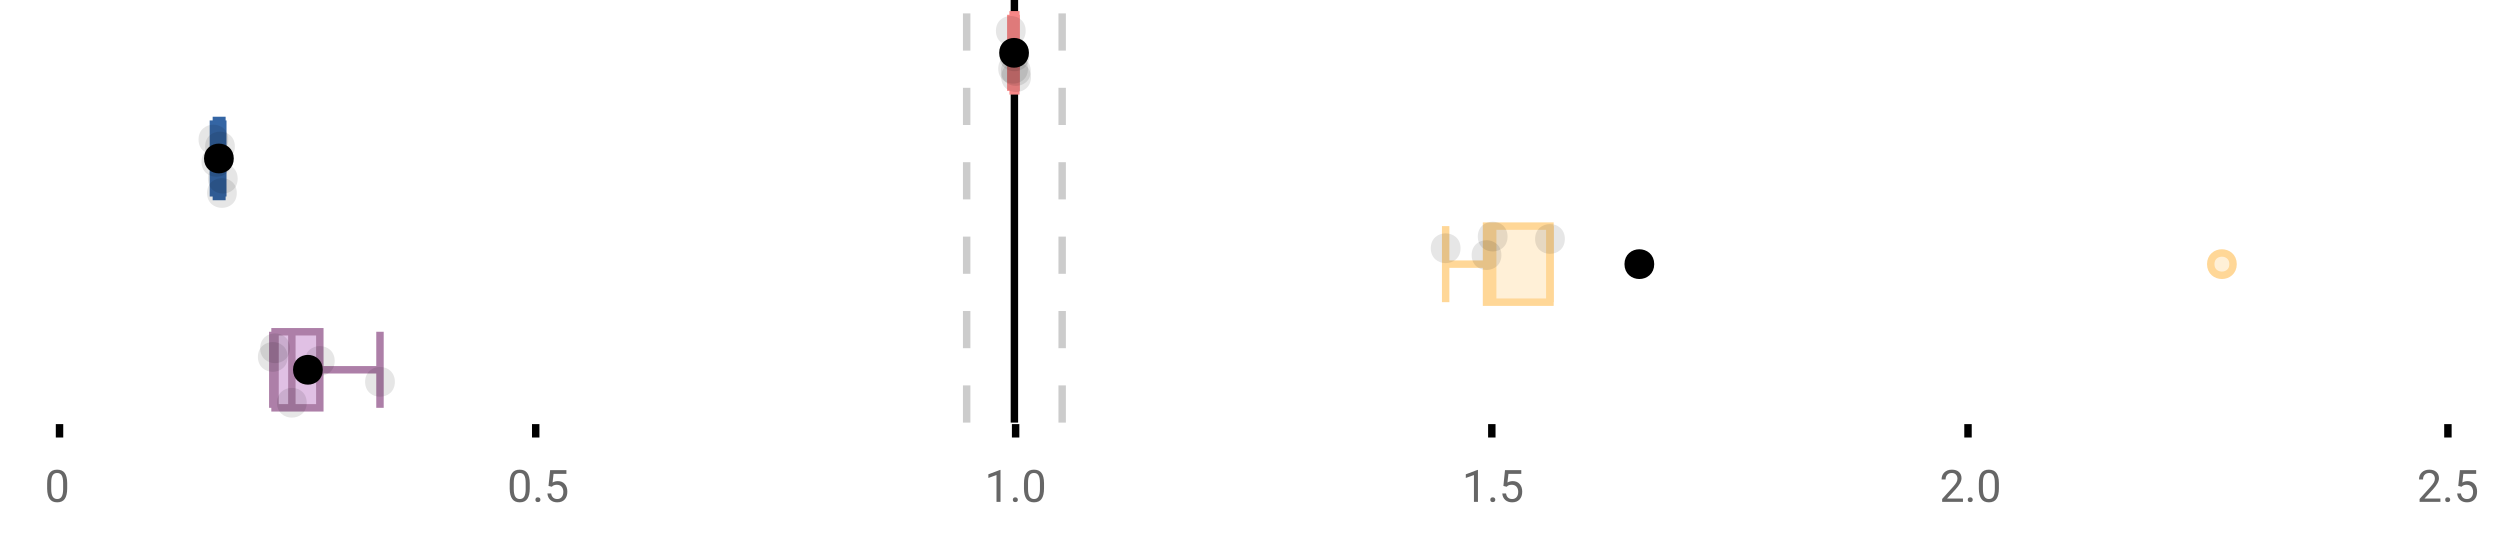 <?xml version="1.0" encoding="UTF-8"?>
<svg xmlns="http://www.w3.org/2000/svg" xmlns:xlink="http://www.w3.org/1999/xlink" width="672pt" height="144pt" viewBox="0 0 672 144" version="1.1">
<defs>
<clipPath id="clip1">
  <path d="M 271 0 L 274 0 L 274 113.602 L 271 113.602 Z M 271 0 "/>
</clipPath>
<clipPath id="clip2">
  <path d="M 258 0 L 261 0 L 261 113.602 L 258 113.602 Z M 258 0 "/>
</clipPath>
<clipPath id="clip3">
  <path d="M 284 0 L 287 0 L 287 113.602 L 284 113.602 Z M 284 0 "/>
</clipPath>
<clipPath id="clip4">
  <path d="M 51 68 L 115 68 L 115 113.602 L 51 113.602 Z M 51 68 "/>
</clipPath>
</defs>
<g id="surface313466">
<rect x="0" y="0" width="672" height="144" style="fill:rgb(100%,100%,100%);fill-opacity:1;stroke:none;"/>
<path style=" stroke:none;fill-rule:nonzero;fill:rgb(100%,100%,100%);fill-opacity:1;" d="M 0 0 L 672 0 L 672 76 L 0 76 Z M 0 0 "/>
<path style="fill:none;stroke-width:1;stroke-linecap:butt;stroke-linejoin:miter;stroke:rgb(0%,0%,0%);stroke-opacity:1;stroke-miterlimit:10;" d="M 8 57 L 8 58.801 " transform="matrix(2,0,0,2,0,0)"/>
<path style="fill:none;stroke-width:1;stroke-linecap:butt;stroke-linejoin:miter;stroke:rgb(0%,0%,0%);stroke-opacity:1;stroke-miterlimit:10;" d="M 72 57 L 72 58.801 " transform="matrix(2,0,0,2,0,0)"/>
<path style="fill:none;stroke-width:1;stroke-linecap:butt;stroke-linejoin:miter;stroke:rgb(0%,0%,0%);stroke-opacity:1;stroke-miterlimit:10;" d="M 136.5 57 L 136.5 58.801 " transform="matrix(2,0,0,2,0,0)"/>
<path style="fill:none;stroke-width:1;stroke-linecap:butt;stroke-linejoin:miter;stroke:rgb(0%,0%,0%);stroke-opacity:1;stroke-miterlimit:10;" d="M 200.5 57 L 200.5 58.801 " transform="matrix(2,0,0,2,0,0)"/>
<path style="fill:none;stroke-width:1;stroke-linecap:butt;stroke-linejoin:miter;stroke:rgb(0%,0%,0%);stroke-opacity:1;stroke-miterlimit:10;" d="M 264.5 57 L 264.5 58.801 " transform="matrix(2,0,0,2,0,0)"/>
<path style="fill:none;stroke-width:1;stroke-linecap:butt;stroke-linejoin:miter;stroke:rgb(0%,0%,0%);stroke-opacity:1;stroke-miterlimit:10;" d="M 329 57 L 329 58.801 " transform="matrix(2,0,0,2,0,0)"/>
<path style=" stroke:none;fill-rule:nonzero;fill:rgb(40%,40%,40%);fill-opacity:1;" d="M 18.062 131.262 C 18.062 132.535 17.844 133.48 17.406 134.105 C 16.977 134.723 16.301 135.027 15.375 135.027 C 14.469 135.027 13.797 134.727 13.359 134.121 C 12.922 133.52 12.691 132.613 12.672 131.402 L 12.672 129.965 C 12.672 128.707 12.883 127.773 13.312 127.168 C 13.75 126.555 14.43 126.246 15.359 126.246 C 16.273 126.246 16.953 126.543 17.391 127.137 C 17.828 127.723 18.051 128.629 18.062 129.855 Z M 16.969 129.777 C 16.969 128.863 16.836 128.195 16.578 127.777 C 16.328 127.352 15.922 127.137 15.359 127.137 C 14.805 127.137 14.398 127.352 14.141 127.777 C 13.891 128.195 13.766 128.836 13.766 129.699 L 13.766 131.434 C 13.766 132.352 13.895 133.035 14.156 133.48 C 14.426 133.918 14.832 134.137 15.375 134.137 C 15.906 134.137 16.301 133.93 16.562 133.512 C 16.82 133.098 16.957 132.445 16.969 131.559 Z M 12 123.77 "/>
<path style=" stroke:none;fill-rule:nonzero;fill:rgb(40%,40%,40%);fill-opacity:1;" d="M 142.398 131.262 C 142.398 132.535 142.18 133.48 141.742 134.105 C 141.312 134.723 140.637 135.027 139.711 135.027 C 138.805 135.027 138.133 134.727 137.695 134.121 C 137.258 133.52 137.027 132.613 137.008 131.402 L 137.008 129.965 C 137.008 128.707 137.219 127.773 137.648 127.168 C 138.086 126.555 138.766 126.246 139.695 126.246 C 140.609 126.246 141.289 126.543 141.727 127.137 C 142.164 127.723 142.387 128.629 142.398 129.855 Z M 141.305 129.777 C 141.305 128.863 141.172 128.195 140.914 127.777 C 140.664 127.352 140.258 127.137 139.695 127.137 C 139.141 127.137 138.734 127.352 138.477 127.777 C 138.227 128.195 138.102 128.836 138.102 129.699 L 138.102 131.434 C 138.102 132.352 138.23 133.035 138.492 133.48 C 138.762 133.918 139.168 134.137 139.711 134.137 C 140.242 134.137 140.637 133.93 140.898 133.512 C 141.156 133.098 141.293 132.445 141.305 131.559 Z M 143.918 134.34 C 143.918 134.152 143.969 133.996 144.074 133.871 C 144.188 133.746 144.355 133.684 144.574 133.684 C 144.801 133.684 144.973 133.746 145.09 133.871 C 145.203 133.996 145.262 134.152 145.262 134.34 C 145.262 134.52 145.203 134.668 145.09 134.793 C 144.973 134.906 144.801 134.965 144.574 134.965 C 144.355 134.965 144.188 134.906 144.074 134.793 C 143.969 134.668 143.918 134.52 143.918 134.34 Z M 147.438 130.621 L 147.875 126.371 L 152.25 126.371 L 152.25 127.371 L 148.797 127.371 L 148.531 129.699 C 148.957 129.449 149.438 129.324 149.969 129.324 C 150.738 129.324 151.352 129.586 151.812 130.105 C 152.27 130.617 152.5 131.309 152.5 132.184 C 152.5 133.059 152.258 133.754 151.781 134.262 C 151.312 134.773 150.648 135.027 149.797 135.027 C 149.047 135.027 148.43 134.82 147.953 134.402 C 147.473 133.977 147.203 133.395 147.141 132.652 L 148.156 132.652 C 148.227 133.145 148.406 133.512 148.688 133.762 C 148.969 134.012 149.336 134.137 149.797 134.137 C 150.297 134.137 150.691 133.965 150.984 133.621 C 151.273 133.277 151.422 132.805 151.422 132.199 C 151.422 131.629 151.266 131.168 150.953 130.824 C 150.641 130.48 150.223 130.309 149.703 130.309 C 149.234 130.309 148.863 130.41 148.594 130.605 L 148.312 130.84 Z M 136.336 123.77 "/>
<path style=" stroke:none;fill-rule:nonzero;fill:rgb(40%,40%,40%);fill-opacity:1;" d="M 268.938 134.902 L 267.859 134.902 L 267.859 127.684 L 265.672 128.48 L 265.672 127.496 L 268.781 126.324 L 268.938 126.324 Z M 272.254 134.34 C 272.254 134.152 272.305 133.996 272.41 133.871 C 272.523 133.746 272.691 133.684 272.91 133.684 C 273.137 133.684 273.309 133.746 273.426 133.871 C 273.539 133.996 273.598 134.152 273.598 134.34 C 273.598 134.52 273.539 134.668 273.426 134.793 C 273.309 134.906 273.137 134.965 272.91 134.965 C 272.691 134.965 272.523 134.906 272.41 134.793 C 272.305 134.668 272.254 134.52 272.254 134.34 Z M 280.633 131.262 C 280.633 132.535 280.414 133.48 279.977 134.105 C 279.547 134.723 278.871 135.027 277.945 135.027 C 277.039 135.027 276.367 134.727 275.93 134.121 C 275.492 133.52 275.262 132.613 275.242 131.402 L 275.242 129.965 C 275.242 128.707 275.453 127.773 275.883 127.168 C 276.32 126.555 277 126.246 277.93 126.246 C 278.844 126.246 279.523 126.543 279.961 127.137 C 280.398 127.723 280.621 128.629 280.633 129.855 Z M 279.539 129.777 C 279.539 128.863 279.406 128.195 279.148 127.777 C 278.898 127.352 278.492 127.137 277.93 127.137 C 277.375 127.137 276.969 127.352 276.711 127.777 C 276.461 128.195 276.336 128.836 276.336 129.699 L 276.336 131.434 C 276.336 132.352 276.465 133.035 276.727 133.48 C 276.996 133.918 277.402 134.137 277.945 134.137 C 278.477 134.137 278.871 133.93 279.133 133.512 C 279.391 133.098 279.527 132.445 279.539 131.559 Z M 264.672 123.77 "/>
<path style=" stroke:none;fill-rule:nonzero;fill:rgb(40%,40%,40%);fill-opacity:1;" d="M 397.273 134.902 L 396.195 134.902 L 396.195 127.684 L 394.008 128.48 L 394.008 127.496 L 397.117 126.324 L 397.273 126.324 Z M 400.59 134.34 C 400.59 134.152 400.641 133.996 400.746 133.871 C 400.859 133.746 401.027 133.684 401.246 133.684 C 401.473 133.684 401.645 133.746 401.762 133.871 C 401.875 133.996 401.934 134.152 401.934 134.34 C 401.934 134.52 401.875 134.668 401.762 134.793 C 401.645 134.906 401.473 134.965 401.246 134.965 C 401.027 134.965 400.859 134.906 400.746 134.793 C 400.641 134.668 400.59 134.52 400.59 134.34 Z M 404.109 130.621 L 404.547 126.371 L 408.922 126.371 L 408.922 127.371 L 405.469 127.371 L 405.203 129.699 C 405.629 129.449 406.109 129.324 406.641 129.324 C 407.41 129.324 408.023 129.586 408.484 130.105 C 408.941 130.617 409.172 131.309 409.172 132.184 C 409.172 133.059 408.93 133.754 408.453 134.262 C 407.984 134.773 407.32 135.027 406.469 135.027 C 405.719 135.027 405.102 134.82 404.625 134.402 C 404.145 133.977 403.875 133.395 403.812 132.652 L 404.828 132.652 C 404.898 133.145 405.078 133.512 405.359 133.762 C 405.641 134.012 406.008 134.137 406.469 134.137 C 406.969 134.137 407.363 133.965 407.656 133.621 C 407.945 133.277 408.094 132.805 408.094 132.199 C 408.094 131.629 407.938 131.168 407.625 130.824 C 407.312 130.48 406.895 130.309 406.375 130.309 C 405.906 130.309 405.535 130.41 405.266 130.605 L 404.984 130.84 Z M 393.008 123.77 "/>
<path style=" stroke:none;fill-rule:nonzero;fill:rgb(40%,40%,40%);fill-opacity:1;" d="M 527.645 134.902 L 522.051 134.902 L 522.051 134.121 L 525.004 130.84 C 525.441 130.34 525.742 129.941 525.91 129.637 C 526.074 129.324 526.16 129.004 526.16 128.668 C 526.16 128.223 526.023 127.855 525.754 127.574 C 525.492 127.285 525.133 127.137 524.676 127.137 C 524.145 127.137 523.727 127.293 523.426 127.605 C 523.121 127.91 522.973 128.336 522.973 128.887 L 521.895 128.887 C 521.895 128.098 522.145 127.461 522.645 126.98 C 523.152 126.492 523.832 126.246 524.676 126.246 C 525.477 126.246 526.105 126.457 526.566 126.871 C 527.023 127.289 527.254 127.848 527.254 128.543 C 527.254 129.379 526.715 130.379 525.645 131.543 L 523.363 134.012 L 527.645 134.012 Z M 528.93 134.34 C 528.93 134.152 528.98 133.996 529.086 133.871 C 529.199 133.746 529.367 133.684 529.586 133.684 C 529.812 133.684 529.984 133.746 530.102 133.871 C 530.215 133.996 530.273 134.152 530.273 134.34 C 530.273 134.52 530.215 134.668 530.102 134.793 C 529.984 134.906 529.812 134.965 529.586 134.965 C 529.367 134.965 529.199 134.906 529.086 134.793 C 528.98 134.668 528.93 134.52 528.93 134.34 Z M 537.305 131.262 C 537.305 132.535 537.086 133.48 536.648 134.105 C 536.219 134.723 535.543 135.027 534.617 135.027 C 533.711 135.027 533.039 134.727 532.602 134.121 C 532.164 133.52 531.934 132.613 531.914 131.402 L 531.914 129.965 C 531.914 128.707 532.125 127.773 532.555 127.168 C 532.992 126.555 533.672 126.246 534.602 126.246 C 535.516 126.246 536.195 126.543 536.633 127.137 C 537.07 127.723 537.293 128.629 537.305 129.855 Z M 536.211 129.777 C 536.211 128.863 536.078 128.195 535.82 127.777 C 535.57 127.352 535.164 127.137 534.602 127.137 C 534.047 127.137 533.641 127.352 533.383 127.777 C 533.133 128.195 533.008 128.836 533.008 129.699 L 533.008 131.434 C 533.008 132.352 533.137 133.035 533.398 133.48 C 533.668 133.918 534.074 134.137 534.617 134.137 C 535.148 134.137 535.543 133.93 535.805 133.512 C 536.062 133.098 536.199 132.445 536.211 131.559 Z M 521.348 123.77 "/>
<path style=" stroke:none;fill-rule:nonzero;fill:rgb(40%,40%,40%);fill-opacity:1;" d="M 655.98 134.902 L 650.387 134.902 L 650.387 134.121 L 653.34 130.84 C 653.777 130.34 654.078 129.941 654.246 129.637 C 654.41 129.324 654.496 129.004 654.496 128.668 C 654.496 128.223 654.359 127.855 654.09 127.574 C 653.828 127.285 653.469 127.137 653.012 127.137 C 652.48 127.137 652.062 127.293 651.762 127.605 C 651.457 127.91 651.309 128.336 651.309 128.887 L 650.23 128.887 C 650.23 128.098 650.48 127.461 650.98 126.98 C 651.488 126.492 652.168 126.246 653.012 126.246 C 653.812 126.246 654.441 126.457 654.902 126.871 C 655.359 127.289 655.59 127.848 655.59 128.543 C 655.59 129.379 655.051 130.379 653.98 131.543 L 651.699 134.012 L 655.98 134.012 Z M 657.266 134.34 C 657.266 134.152 657.316 133.996 657.422 133.871 C 657.535 133.746 657.703 133.684 657.922 133.684 C 658.148 133.684 658.32 133.746 658.438 133.871 C 658.551 133.996 658.609 134.152 658.609 134.34 C 658.609 134.52 658.551 134.668 658.438 134.793 C 658.32 134.906 658.148 134.965 657.922 134.965 C 657.703 134.965 657.535 134.906 657.422 134.793 C 657.316 134.668 657.266 134.52 657.266 134.34 Z M 660.781 130.621 L 661.219 126.371 L 665.594 126.371 L 665.594 127.371 L 662.141 127.371 L 661.875 129.699 C 662.301 129.449 662.781 129.324 663.312 129.324 C 664.082 129.324 664.695 129.586 665.156 130.105 C 665.613 130.617 665.844 131.309 665.844 132.184 C 665.844 133.059 665.602 133.754 665.125 134.262 C 664.656 134.773 663.992 135.027 663.141 135.027 C 662.391 135.027 661.773 134.82 661.297 134.402 C 660.816 133.977 660.547 133.395 660.484 132.652 L 661.5 132.652 C 661.57 133.145 661.75 133.512 662.031 133.762 C 662.312 134.012 662.68 134.137 663.141 134.137 C 663.641 134.137 664.035 133.965 664.328 133.621 C 664.617 133.277 664.766 132.805 664.766 132.199 C 664.766 131.629 664.609 131.168 664.297 130.824 C 663.984 130.48 663.566 130.309 663.047 130.309 C 662.578 130.309 662.207 130.41 661.938 130.605 L 661.656 130.84 Z M 649.684 123.77 "/>
<g clip-path="url(#clip1)" clip-rule="nonzero">
<path style="fill:none;stroke-width:1;stroke-linecap:butt;stroke-linejoin:miter;stroke:rgb(0%,0%,0%);stroke-opacity:1;stroke-miterlimit:10;" d="M -0.001 -0.001 L 56.8 -0.001 " transform="matrix(0,-2,2,0,272.673,113.6)"/>
</g>
<g clip-path="url(#clip2)" clip-rule="nonzero">
<path style="fill:none;stroke-width:1;stroke-linecap:butt;stroke-linejoin:miter;stroke:rgb(80%,80%,80%);stroke-opacity:1;stroke-dasharray:5,5;stroke-miterlimit:10;" d="M -0.001 0 L 56.8 0 " transform="matrix(0,-2,2,0,259.839,113.6)"/>
</g>
<g clip-path="url(#clip3)" clip-rule="nonzero">
<path style="fill:none;stroke-width:1;stroke-linecap:butt;stroke-linejoin:miter;stroke:rgb(80%,80%,80%);stroke-opacity:1;stroke-dasharray:5,5;stroke-miterlimit:10;" d="M -0.001 0.001 L 56.8 0.001 " transform="matrix(0,-2,2,0,285.507,113.6)"/>
</g>
<path style=" stroke:none;fill-rule:nonzero;fill:rgb(100%,80%,80%);fill-opacity:1;" d="M 272.328 3.977 L 273.059 3.977 L 273.059 24.426 L 272.328 24.426 Z M 272.328 3.977 "/>
<path style="fill:none;stroke-width:1;stroke-linecap:butt;stroke-linejoin:miter;stroke:rgb(96.863%,52.941%,52.941%);stroke-opacity:1;stroke-miterlimit:10;" d="M 136.336 1.988 L 136.336 12.213 Z M 136.336 1.988 " transform="matrix(2,0,0,2,0,0)"/>
<path style="fill:none;stroke-width:1;stroke-linecap:butt;stroke-linejoin:miter;stroke:rgb(96.863%,52.941%,52.941%);stroke-opacity:1;stroke-miterlimit:10;" d="M 136.164 1.988 L 136.529 1.988 L 136.529 12.213 L 136.164 12.213 Z M 136.164 1.988 " transform="matrix(2,0,0,2,0,0)"/>
<path style="fill:none;stroke-width:1;stroke-linecap:butt;stroke-linejoin:miter;stroke:rgb(96.863%,52.941%,52.941%);stroke-opacity:1;stroke-miterlimit:10;" d="M 135.852 1.988 L 135.852 12.213 M 135.852 7.1 L 136.164 7.1 M 136.562 1.988 L 136.562 12.213 M 136.562 7.1 L 136.531 7.1 Z M 136.562 7.1 " transform="matrix(2,0,0,2,0,0)"/>
<path style="fill-rule:nonzero;fill:rgb(0%,0%,0%);fill-opacity:1;stroke-width:1;stroke-linecap:butt;stroke-linejoin:miter;stroke:rgb(0%,0%,0%);stroke-opacity:1;stroke-miterlimit:10;" d="M 137.789 7.1 C 137.789 9.1 134.789 9.1 134.789 7.1 C 134.789 5.1 137.789 5.1 137.789 7.1 Z M 137.789 7.1 " transform="matrix(2,0,0,2,0,0)"/>
<path style=" stroke:none;fill-rule:nonzero;fill:rgb(0%,0%,0%);fill-opacity:0.098;" d="M 275.703 8.297 C 275.703 13.629 267.703 13.629 267.703 8.297 C 267.703 2.965 275.703 2.965 275.703 8.297 Z M 275.703 8.297 "/>
<path style=" stroke:none;fill-rule:nonzero;fill:rgb(0%,0%,0%);fill-opacity:0.098;" d="M 276.328 18.48 C 276.328 23.816 268.328 23.816 268.328 18.48 C 268.328 13.148 276.328 13.148 276.328 18.48 Z M 276.328 18.48 "/>
<path style=" stroke:none;fill-rule:nonzero;fill:rgb(0%,0%,0%);fill-opacity:0.098;" d="M 276.672 15.156 C 276.672 20.488 268.672 20.488 268.672 15.156 C 268.672 9.824 276.672 9.824 276.672 15.156 Z M 276.672 15.156 "/>
<path style=" stroke:none;fill-rule:nonzero;fill:rgb(0%,0%,0%);fill-opacity:0.098;" d="M 277.062 19.082 C 277.062 24.418 269.062 24.418 269.062 19.082 C 269.062 13.75 277.062 13.75 277.062 19.082 Z M 277.062 19.082 "/>
<path style=" stroke:none;fill-rule:nonzero;fill:rgb(0%,0%,0%);fill-opacity:0.098;" d="M 277.125 20.734 C 277.125 26.066 269.125 26.066 269.125 20.734 C 269.125 15.398 277.125 15.398 277.125 20.734 Z M 277.125 20.734 "/>
<path style=" stroke:none;fill-rule:nonzero;fill:rgb(44.706%,62.353%,81.176%);fill-opacity:1;" d="M 58.164 32.375 L 59.648 32.375 L 59.648 52.824 L 58.164 52.824 Z M 58.164 32.375 "/>
<path style="fill:none;stroke-width:1;stroke-linecap:butt;stroke-linejoin:miter;stroke:rgb(20.392%,39.608%,64.314%);stroke-opacity:1;stroke-miterlimit:10;" d="M 29.566 16.188 L 29.566 26.412 Z M 29.566 16.188 " transform="matrix(2,0,0,2,0,0)"/>
<path style="fill:none;stroke-width:1;stroke-linecap:butt;stroke-linejoin:miter;stroke:rgb(20.392%,39.608%,64.314%);stroke-opacity:1;stroke-miterlimit:10;" d="M 29.082 16.188 L 29.824 16.188 L 29.824 26.412 L 29.082 26.412 Z M 29.082 16.188 " transform="matrix(2,0,0,2,0,0)"/>
<path style="fill:none;stroke-width:1;stroke-linecap:butt;stroke-linejoin:miter;stroke:rgb(20.392%,39.608%,64.314%);stroke-opacity:1;stroke-miterlimit:10;" d="M 28.684 16.188 L 28.684 26.412 M 28.684 21.301 L 29.082 21.301 M 29.943 16.188 L 29.943 26.412 M 29.943 21.301 L 29.826 21.301 Z M 29.943 21.301 " transform="matrix(2,0,0,2,0,0)"/>
<path style="fill-rule:nonzero;fill:rgb(0%,0%,0%);fill-opacity:1;stroke-width:1;stroke-linecap:butt;stroke-linejoin:miter;stroke:rgb(0%,0%,0%);stroke-opacity:1;stroke-miterlimit:10;" d="M 30.92 21.301 C 30.92 23.301 27.92 23.301 27.92 21.301 C 27.92 19.301 30.92 19.301 30.92 21.301 Z M 30.92 21.301 " transform="matrix(2,0,0,2,0,0)"/>
<path style=" stroke:none;fill-rule:nonzero;fill:rgb(0%,0%,0%);fill-opacity:0.098;" d="M 61.367 37.512 C 61.367 42.844 53.367 42.844 53.367 37.512 C 53.367 32.18 61.367 32.18 61.367 37.512 Z M 61.367 37.512 "/>
<path style=" stroke:none;fill-rule:nonzero;fill:rgb(0%,0%,0%);fill-opacity:0.098;" d="M 62.164 43.527 C 62.164 48.859 54.164 48.859 54.164 43.527 C 54.164 38.195 62.164 38.195 62.164 43.527 Z M 62.164 43.527 "/>
<path style=" stroke:none;fill-rule:nonzero;fill:rgb(0%,0%,0%);fill-opacity:0.098;" d="M 63.133 39.375 C 63.133 44.707 55.133 44.707 55.133 39.375 C 55.133 34.043 63.133 34.043 63.133 39.375 Z M 63.133 39.375 "/>
<path style=" stroke:none;fill-rule:nonzero;fill:rgb(0%,0%,0%);fill-opacity:0.098;" d="M 63.652 51.879 C 63.652 57.215 55.652 57.215 55.652 51.879 C 55.652 46.547 63.652 46.547 63.652 51.879 Z M 63.652 51.879 "/>
<path style=" stroke:none;fill-rule:nonzero;fill:rgb(0%,0%,0%);fill-opacity:0.098;" d="M 63.887 48.035 C 63.887 53.367 55.887 53.367 55.887 48.035 C 55.887 42.699 63.887 42.699 63.887 48.035 Z M 63.887 48.035 "/>
<path style=" stroke:none;fill-rule:nonzero;fill:rgb(100%,94.118%,84.314%);fill-opacity:1;" d="M 399.578 60.777 L 416.633 60.777 L 416.633 81.227 L 399.578 81.227 Z M 399.578 60.777 "/>
<path style="fill:none;stroke-width:1;stroke-linecap:butt;stroke-linejoin:miter;stroke:rgb(100%,84.314%,59.216%);stroke-opacity:1;stroke-miterlimit:10;" d="M 200.617 30.389 L 200.617 40.611 Z M 200.617 30.389 " transform="matrix(2,0,0,2,0,0)"/>
<path style="fill:none;stroke-width:1;stroke-linecap:butt;stroke-linejoin:miter;stroke:rgb(100%,84.314%,59.216%);stroke-opacity:1;stroke-miterlimit:10;" d="M 199.789 30.389 L 208.316 30.389 L 208.316 40.613 L 199.789 40.613 Z M 199.789 30.389 " transform="matrix(2,0,0,2,0,0)"/>
<path style="fill:none;stroke-width:1;stroke-linecap:butt;stroke-linejoin:miter;stroke:rgb(100%,84.314%,59.216%);stroke-opacity:1;stroke-miterlimit:10;" d="M 194.297 30.389 L 194.297 40.611 M 194.297 35.5 L 199.789 35.5 M 208.316 30.389 L 208.316 40.611 M 208.316 35.5 Z M 208.316 35.5 " transform="matrix(2,0,0,2,0,0)"/>
<path style="fill-rule:nonzero;fill:rgb(100%,94.118%,84.314%);fill-opacity:1;stroke-width:1;stroke-linecap:butt;stroke-linejoin:miter;stroke:rgb(100%,84.314%,59.216%);stroke-opacity:1;stroke-miterlimit:10;" d="M 300.123 35.5 C 300.123 37.5 297.123 37.5 297.123 35.5 C 297.123 33.5 300.123 33.5 300.123 35.5 Z M 300.123 35.5 " transform="matrix(2,0,0,2,0,0)"/>
<path style="fill-rule:nonzero;fill:rgb(0%,0%,0%);fill-opacity:1;stroke-width:1;stroke-linecap:butt;stroke-linejoin:miter;stroke:rgb(0%,0%,0%);stroke-opacity:1;stroke-miterlimit:10;" d="M 221.828 35.5 C 221.828 37.5 218.828 37.5 218.828 35.5 C 218.828 33.5 221.828 33.5 221.828 35.5 Z M 221.828 35.5 " transform="matrix(2,0,0,2,0,0)"/>
<path style=" stroke:none;fill-rule:nonzero;fill:rgb(0%,0%,0%);fill-opacity:0.098;" d="M 392.594 66.727 C 392.594 72.062 384.594 72.062 384.594 66.727 C 384.594 61.395 392.594 61.395 392.594 66.727 Z M 392.594 66.727 "/>
<path style=" stroke:none;fill-rule:nonzero;fill:rgb(0%,0%,0%);fill-opacity:0.098;" d="M 403.578 68.57 C 403.578 73.906 395.578 73.906 395.578 68.57 C 395.578 63.238 403.578 63.238 403.578 68.57 Z M 403.578 68.57 "/>
<path style=" stroke:none;fill-rule:nonzero;fill:rgb(0%,0%,0%);fill-opacity:0.098;" d="M 405.234 63.594 C 405.234 68.926 397.234 68.926 397.234 63.594 C 397.234 58.262 405.234 58.262 405.234 63.594 Z M 405.234 63.594 "/>
<path style=" stroke:none;fill-rule:nonzero;fill:rgb(0%,0%,0%);fill-opacity:0.098;" d="M 420.633 64.23 C 420.633 69.562 412.633 69.562 412.633 64.23 C 412.633 58.895 420.633 58.895 420.633 64.23 Z M 420.633 64.23 "/>
<path style=" stroke:none;fill-rule:nonzero;fill:rgb(87.843%,75.294%,89.412%);fill-opacity:1;" d="M 73.93 89.176 L 85.969 89.176 L 85.969 109.625 L 73.93 109.625 Z M 73.93 89.176 "/>
<path style="fill:none;stroke-width:1;stroke-linecap:butt;stroke-linejoin:miter;stroke:rgb(67.843%,49.804%,65.882%);stroke-opacity:1;stroke-miterlimit:10;" d="M 39.225 44.588 L 39.225 54.812 Z M 39.225 44.588 " transform="matrix(2,0,0,2,0,0)"/>
<path style="fill:none;stroke-width:1;stroke-linecap:butt;stroke-linejoin:miter;stroke:rgb(67.843%,49.804%,65.882%);stroke-opacity:1;stroke-miterlimit:10;" d="M 36.965 44.588 L 42.984 44.588 L 42.984 54.812 L 36.965 54.812 Z M 36.965 44.588 " transform="matrix(2,0,0,2,0,0)"/>
<path style="fill:none;stroke-width:1;stroke-linecap:butt;stroke-linejoin:miter;stroke:rgb(67.843%,49.804%,65.882%);stroke-opacity:1;stroke-miterlimit:10;" d="M 36.662 44.588 L 36.662 54.812 M 36.662 49.699 L 36.965 49.699 M 51.07 44.588 L 51.07 54.812 M 51.07 49.699 L 42.982 49.699 Z M 51.07 49.699 " transform="matrix(2,0,0,2,0,0)"/>
<path style=" stroke:none;fill-rule:nonzero;fill:rgb(0%,0%,0%);fill-opacity:1;" d="M 85.762 99.398 C 85.762 103.398 79.762 103.398 79.762 99.398 C 79.762 95.398 85.762 95.398 85.762 99.398 Z M 85.762 99.398 "/>
<g clip-path="url(#clip4)" clip-rule="nonzero">
<path style="fill:none;stroke-width:1;stroke-linecap:butt;stroke-linejoin:miter;stroke:rgb(0%,0%,0%);stroke-opacity:1;stroke-miterlimit:10;" d="M 42.881 49.699 C 42.881 51.699 39.881 51.699 39.881 49.699 C 39.881 47.699 42.881 47.699 42.881 49.699 Z M 42.881 49.699 " transform="matrix(2,0,0,2,0,0)"/>
</g>
<path style=" stroke:none;fill-rule:nonzero;fill:rgb(0%,0%,0%);fill-opacity:0.098;" d="M 77.324 95.941 C 77.324 101.277 69.324 101.277 69.324 95.941 C 69.324 90.609 77.324 90.609 77.324 95.941 Z M 77.324 95.941 "/>
<path style=" stroke:none;fill-rule:nonzero;fill:rgb(0%,0%,0%);fill-opacity:0.098;" d="M 77.93 93.617 C 77.93 98.949 69.93 98.949 69.93 93.617 C 69.93 88.281 77.93 88.281 77.93 93.617 Z M 77.93 93.617 "/>
<path style=" stroke:none;fill-rule:nonzero;fill:rgb(0%,0%,0%);fill-opacity:0.098;" d="M 82.449 108.262 C 82.449 113.594 74.449 113.594 74.449 108.262 C 74.449 102.93 82.449 102.93 82.449 108.262 Z M 82.449 108.262 "/>
<path style=" stroke:none;fill-rule:nonzero;fill:rgb(0%,0%,0%);fill-opacity:0.098;" d="M 89.965 97.027 C 89.965 102.359 81.965 102.359 81.965 97.027 C 81.965 91.691 89.965 91.691 89.965 97.027 Z M 89.965 97.027 "/>
<path style=" stroke:none;fill-rule:nonzero;fill:rgb(0%,0%,0%);fill-opacity:0.098;" d="M 106.141 102.637 C 106.141 107.969 98.141 107.969 98.141 102.637 C 98.141 97.301 106.141 97.301 106.141 102.637 Z M 106.141 102.637 "/>
</g>
</svg>
